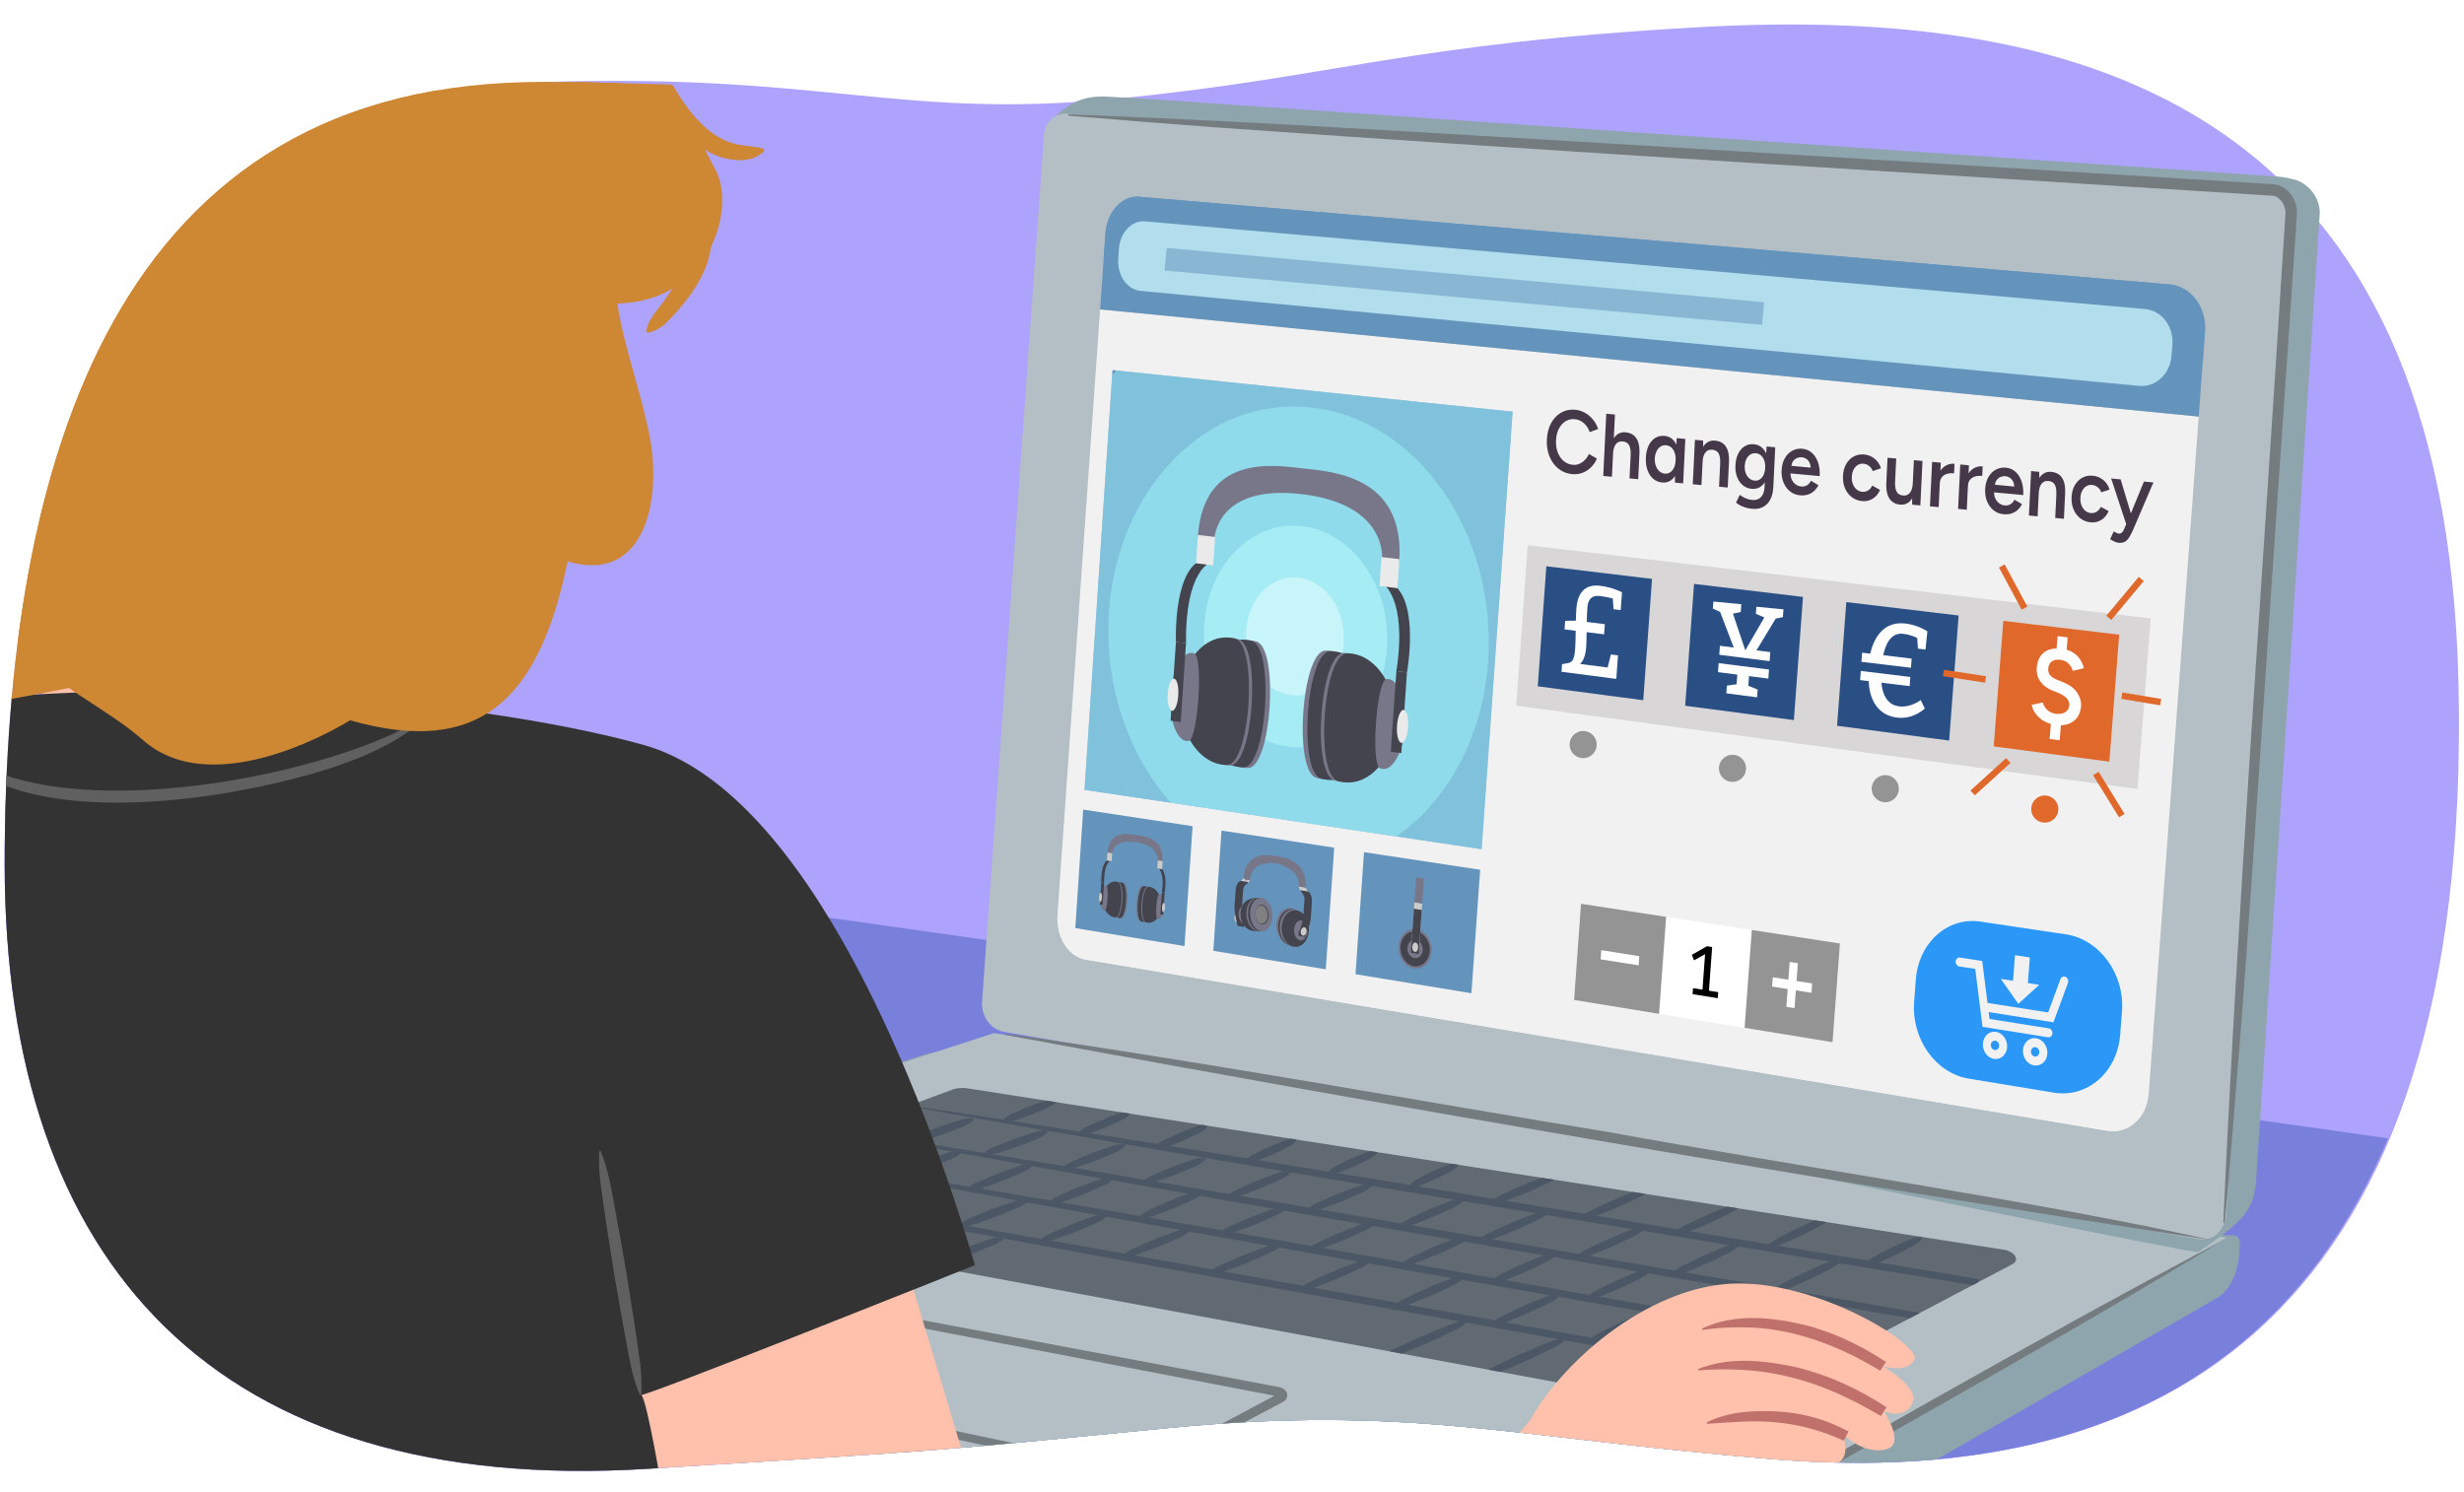 <?xml version="1.0" encoding="UTF-8"?><svg id="a" xmlns="http://www.w3.org/2000/svg" width="760" height="460.181" xmlns:xlink="http://www.w3.org/1999/xlink" viewBox="0 0 760 460.181"><defs><clipPath id="c"><path d="M199.703,453.108c94.955-5.891,90.322-5.677,160.007-12.518,75.007-7.364,106.126,2.945,187.517,9.573,119.842,9.758,214.22-43.561,211.072-239.32C754.633-17.128,644.979,1.73,524.884,8.341c-90.965,5.008-112.262,15.329-178.437,19.26-67.385,4.003-116-2-178.242-2.324C35.186,24.586,1.447,142.88,1.447,266.512s65.524,194.83,198.256,186.595Z" fill="none" stroke-width="0"/></clipPath><clipPath id="d"><path d="M685.166,380.843l-386.278-56.386c-4.927-.685-10.115-.293-14.371,1.09,0,0-209.976,67.96-214.689,69.834-2.857,1.136-.243,12.336.304,16.014s11.191,6.46,15.054,7.533c26.661,7.266,137.278,32.772,391.403,90.883,9.303,2.127,16.343.541,22.197-2.782l185.359-106.824c7.566-5.016,6.636-17.404,6.636-17.404-.701-2.324-1.705-1.414-5.616-1.958Z" fill="#8ea5ad" stroke-width="0"/></clipPath><clipPath id="e"><path d="M618.059,385.515l-319.701-49.78c-1.595-.248-3.286-.102-4.643.401l-94.364,35.028c-2.322.862-1.988,2.829.568,3.303l330.231,61.236c1.758.326,3.542.119,4.828-.558l85.787-45.2c2.314-1.219.665-3.905-2.706-4.43Z" fill="none" stroke-width="0"/></clipPath><clipPath id="f"><polygon points="456.994 261.963 334.51 243.661 343.142 114.165 466.554 126.995 456.994 261.963" fill="none" stroke-width="0"/></clipPath></defs><g id="b"><path d="M199.703,453.108c94.955-5.891,90.322-5.677,160.007-12.518,75.007-7.364,106.126,2.945,187.517,9.573,119.842,9.758,215.493-43.454,211.072-239.32-3.99-176.728-113.32-209.113-233.415-202.501-90.965,5.008-113.685,15.582-180.334,22.091-67.176,6.561-89.258-7.806-176.345-5.155C35.246,29.325,1.447,142.88,1.447,266.512s65.524,194.83,198.256,186.595Z" fill="#ada2fc" stroke-width="0"/><g clip-path="url(#c)"><polygon points="-44.553 240.601 824.447 363.601 827.397 715.29 -40.553 633.601 -44.553 240.601" fill="#7980db" stroke-width="0"/><path d="M685.166,380.843l-386.278-56.386c-4.927-.685-10.115-.293-14.371,1.09,0,0-209.976,67.96-214.689,69.834-2.857,1.136-.243,12.336.304,16.014s11.191,6.46,15.054,7.533c26.661,7.266,137.278,32.772,391.403,90.883,9.303,2.127,16.343.541,22.197-2.782l185.359-106.824c7.566-5.016,6.636-17.404,6.636-17.404-.701-2.324-1.705-1.414-5.616-1.958Z" fill="#8ea5ad"/><g clip-path="url(#d)"><path d="M678.249,364.697l-378.82-53.185c-4.859-.682-9.975-.318-14.17,1.015l-212.399,67.47c-5.741,1.824-9.594,5.011-10.141,8.419l5.959,5.086c-1.355,3.061-4.175,6.229.874,8.006l401.985,81.156c7.872,1.582,16.145.592,21.958-2.612l190.177-99.603c2.841-1.578,4.018-3.996,3.233-6.608l-.79-4.297c-.681-2.263-4-4.305-7.867-4.848Z" fill="#8ea5ad" stroke-width="0"/></g><path d="M67.812,396.144c5.846,1.76,417.47,98.278,417.47,98.278l201.453-112.597-380.127-63.134-238.795,77.453Z" fill="#b3bfc4" stroke-width="0"/><path d="M618.059,385.515l-319.701-49.78c-1.595-.248-3.286-.102-4.643.401l-94.364,35.028c-2.322.862-1.988,2.829.568,3.303l330.231,61.236c1.758.326,3.542.119,4.828-.558l85.787-45.2c2.314-1.219.665-3.905-2.706-4.43Z" fill="#616a73" stroke-width="0"/><path d="M69.556,396.526c91.861,20.302,226.038,53.174,318.967,75.124,5.012.962,87.228,21.468,89.497,20.941,5.684.376,11.536-.574,16.47-3.484,2.23-1.199,8.967-5.095,11.153-6.285,59.259-33.034,119.344-68.222,179.139-99.69-57.789,35.008-118.918,68.318-177.759,102.072-1.839,1.114-9.53,5.353-11.134,6.314-5.39,3.204-11.868,4.306-18.055,3.904-3.165.45-84.25-19.902-89.946-20.995-75.372-18.298-204.841-48.924-278.711-67.444-12.085-2.973-27.644-7.019-39.703-10.109-.095-.024-.153-.122-.128-.217.024-.093.118-.15.212-.13h0Z" fill="#757c80" stroke-width="0"/><path d="M229.868,427.352c16.102-6.116,31.851-13.161,47.915-19.385,1.803-.801,3.911-1.154,5.892-.889,18.066,3.327,53.843,10.12,72.256,13.557,6.937,1.309,25.334,4.758,32.077,6.029,0,0,5.346,1.005,5.346,1.005l.668.126.334.063c1.635.165,3.391,1.819,2.413,3.607-.523.928-1.505,1.225-2.3,1.681,0,0-38.477,20.328-38.477,20.328l-2.405,1.27c-.95.548-2.041,1.003-3.134,1.005-.948.089-2.112-.278-3.017-.448,0,0-2.659-.573-2.659-.573l-10.636-2.292c-19.759-4.335-44.181-9.356-63.784-13.886-9.952-2.413-27.216-6.595-37.066-8.764,0,0-2.658-.581-2.658-.581-.414-.116-.944-.107-1.349-.546-.199-.212-.232-.611-.05-.846.163-.242.4-.373.63-.461h0ZM229.995,427.685c-.394.135-.664.486-.423.736.225.268.7.304,1.144.406l2.663.554c18.574,3.806,40.239,7.385,58.736,11.477,16.477,3.469,39.481,8.337,55.887,11.794,1.103.24,2.667.695,3.706,0,.851-.422,2.229-1.213,3-1.601,0,0,38.394-20.493,38.394-20.493-19.908-3.823-88.456-16.971-107.13-20.572,0,0-1.335-.257-1.335-.257-2.058-.48-3.997-.384-5.997.479-16.126,6.065-32.563,11.307-48.644,17.477h0Z" fill="#757c80" stroke-width="0"/><g clip-path="url(#e)"><line x1="610.132" y1="395.651" x2="280.053" y2="341.075" fill="#fff" stroke-width="0"/><path d="M609.957,396.707c-106.151-17.594-224.091-36.483-329.929-55.481,0,0,.05-.301.05-.301,91.551,13.717,197.423,31.829,288.981,46.772,0,0,41.247,6.898,41.247,6.898l-.349,2.112h0Z" fill="#4b5765" stroke-width="0"/><line x1="597.057" y1="406.941" x2="254.237" y2="347.882" fill="#fff" stroke-width="0"/><path d="M596.875,407.996c-110.249-19.036-232.741-39.526-342.664-59.963,0,0,.052-.301.052-.301,95.086,14.958,205.045,34.509,300.136,50.696,0,0,42.839,7.459,42.839,7.459l-.363,2.11h0Z" fill="#4b5765" stroke-width="0"/><line x1="579.588" y1="416.331" x2="237.61" y2="356.076" fill="#fff" stroke-width="0"/><path d="M579.402,417.385c-109.978-19.42-232.172-40.337-341.819-61.158,0,0,.053-.301.053-.301,94.858,15.29,204.544,35.225,299.403,51.743,0,0,42.734,7.608,42.734,7.608l-.371,2.108h0Z" fill="#4b5765" stroke-width="0"/><line x1="558.047" y1="425.952" x2="214.915" y2="364.024" fill="#fff" stroke-width="0"/><path d="M557.857,427.005c-110.349-19.958-232.958-41.473-342.969-62.83,0,0,.054-.3.054-.3,95.183,15.754,205.238,36.225,300.418,53.207,0,0,42.878,7.817,42.878,7.817l-.38,2.107h0Z" fill="#4b5765" stroke-width="0"/><line x1="296.704" y1="355.16" x2="276.087" y2="362.873" fill="#fff" stroke-width="0"/><path d="M296.759,355.307c-1.348,1.633-3.124,2.12-4.803,2.866-1.688.724-3.39,1.41-5.108,2.053-1.718.642-3.458,1.228-5.205,1.794-1.748.562-3.44,1.275-5.501,1.001l-.11-.294c1.375-1.559,3.119-2.133,4.807-2.856,1.689-.719,3.386-1.42,5.104-2.063,1.718-.642,3.453-1.242,5.201-1.804,1.757-.54,3.417-1.338,5.505-.991l.11.294h0Z" fill="#4b5765" stroke-width="0"/><path d="M292.565,366.14c-1.336,1.665-3.122,2.192-4.806,2.976-1.693.762-3.4,1.486-5.125,2.168-1.725.681-3.472,1.305-5.227,1.911-1.756.602-3.454,1.352-5.538,1.124l-.116-.292c1.365-1.592,3.117-2.204,4.81-2.966,1.695-.758,3.397-1.496,5.121-2.178,1.725-.681,3.466-1.32,5.223-1.921,1.765-.579,3.429-1.415,5.542-1.114l.116.292h0Z" fill="#4b5765" stroke-width="0"/><path d="M326.32,339.388c-1.026,1.538-2.499,1.936-3.871,2.592-1.381.634-2.776,1.23-4.188,1.784-1.412.553-2.847,1.049-4.289,1.526-1.443.474-2.828,1.096-4.598.738l-.115-.293c1.055-1.465,2.494-1.949,3.875-2.582,1.382-.63,2.772-1.24,4.184-1.794,1.412-.553,2.841-1.063,4.285-1.536,1.452-.451,2.804-1.159,4.602-.728l.115.293h0Z" fill="#4b5765" stroke-width="0"/><path d="M348.692,343.344c-.949,1.544-2.372,1.96-3.687,2.63-1.325.648-2.665,1.26-4.022,1.829-1.358.568-2.74,1.081-4.129,1.574-1.391.49-2.72,1.127-4.456.793l-.121-.29c.98-1.472,2.366-1.972,3.691-2.62,1.326-.644,2.66-1.27,4.018-1.839,1.358-.569,2.734-1.095,4.125-1.584,1.401-.467,2.694-1.189,4.461-.783l.121.29h0Z" fill="#4b5765" stroke-width="0"/><path d="M372.336,347.424c-.917,1.543-2.317,1.962-3.607,2.636-1.3.651-2.615,1.265-3.949,1.838-1.334.571-2.692,1.087-4.058,1.583-1.368.493-2.672,1.133-4.392.805l-.124-.289c.948-1.471,2.311-1.975,3.611-2.626,1.302-.647,2.611-1.275,3.945-1.848,1.334-.571,2.686-1.101,4.054-1.593,1.377-.47,2.646-1.195,4.396-.795l.124.289h0Z" fill="#4b5765" stroke-width="0"/><path d="M399.821,351.677c-.879,1.542-2.252,1.964-3.513,2.639-1.271.653-2.557,1.27-3.862,1.845-1.305.574-2.635,1.092-3.974,1.591-1.34.496-2.615,1.138-4.315.817l-.127-.288c.911-1.47,2.246-1.977,3.517-2.63,1.272-.649,2.553-1.28,3.858-1.855,1.305-.574,2.629-1.106,3.969-1.601,1.35-.473,2.588-1.2,4.319-.807l.127.288h0Z" fill="#4b5765" stroke-width="0"/><path d="M424.937,355.299c-.845,1.54-2.192,1.965-3.425,2.642-1.243.655-2.503,1.274-3.782,1.85-1.279.576-2.583,1.096-3.896,1.598-1.314.498-2.563,1.142-4.244.826l-.129-.287c.877-1.469,2.186-1.977,3.43-2.632,1.245-.651,2.499-1.283,3.778-1.86,1.279-.576,2.577-1.11,3.891-1.608,1.324-.476,2.535-1.204,4.248-.816l.129.287h0Z" fill="#4b5765" stroke-width="0"/><path d="M449.856,359.221c-.81,1.538-2.133,1.966-3.34,2.645-1.217.657-2.451,1.278-3.704,1.857-1.254.578-2.533,1.101-3.82,1.605-1.289.501-2.511,1.147-4.175.837l-.132-.285c.843-1.467,2.127-1.979,3.345-2.635,1.219-.653,2.446-1.288,3.7-1.867,1.253-.578,2.526-1.115,3.816-1.615,1.299-.479,2.483-1.208,4.18-.827l.132.285h0Z" fill="#4b5765" stroke-width="0"/><path d="M567.875,388.847c-1.264,1.756-3.045,2.402-4.709,3.299-1.674.876-3.365,1.715-5.076,2.513-1.711.797-3.448,1.539-5.193,2.262-1.747.72-3.426,1.584-5.55,1.494l-.133-.285c1.297-1.684,3.039-2.415,4.714-3.29,1.676-.872,3.361-1.725,5.071-2.522,1.711-.797,3.441-1.552,5.188-2.271,1.757-.697,3.398-1.645,5.555-1.485l.133.285h0Z" fill="#4b5765" stroke-width="0"/><path d="M536.925,383.77c-1.318,1.756-3.141,2.398-4.849,3.291-1.718.871-3.453,1.707-5.207,2.5-1.754.792-3.533,1.529-5.321,2.247-1.789.715-3.513,1.575-5.67,1.476l-.129-.286c1.351-1.685,3.135-2.41,4.854-3.281,1.72-.867,3.449-1.716,5.203-2.51,1.754-.792,3.527-1.543,5.317-2.257,1.799-.692,3.485-1.637,5.674-1.466l.13.286h0Z" fill="#4b5765" stroke-width="0"/><path d="M507.322,378.877c-1.37,1.756-3.233,2.393-4.984,3.282-1.761.867-3.537,1.698-5.333,2.487-1.796.788-3.616,1.52-5.444,2.234-1.83.71-3.595,1.566-5.784,1.459l-.126-.288c1.402-1.685,3.227-2.405,4.988-3.272,1.762-.863,3.533-1.708,5.328-2.497,1.796-.788,3.61-1.534,5.44-2.243,1.84-.688,3.568-1.628,5.789-1.449l.126.288h0Z" fill="#4b5765" stroke-width="0"/><path d="M477.856,373.791c-1.422,1.756-3.323,2.387-5.116,3.271-1.803.863-3.621,1.689-5.457,2.473-1.837.783-3.697,1.51-5.566,2.218-1.87.705-3.677,1.556-5.898,1.44l-.123-.289c1.452-1.684,3.318-2.399,5.12-3.262,1.804-.859,3.617-1.699,5.453-2.483,1.837-.783,3.691-1.524,5.561-2.228,1.88-.682,3.651-1.619,5.902-1.43l.123.289h0Z" fill="#4b5765" stroke-width="0"/><path d="M480.977,362.448c-1.4,1.734-3.273,2.34-5.039,3.201-1.776.839-3.567,1.641-5.375,2.401-1.809.759-3.642,1.461-5.483,2.145-1.842.68-3.622,1.508-5.81,1.365l-.122-.29c1.43-1.662,3.268-2.353,5.044-3.191,1.777-.835,3.562-1.651,5.371-2.411,1.809-.759,3.636-1.475,5.478-2.155,1.852-.658,3.596-1.57,5.814-1.355l.122.29h0Z" fill="#4b5765" stroke-width="0"/><path d="M536.962,371.748c-1.303,1.734-3.102,2.35-4.789,3.218-1.696.847-3.409,1.657-5.14,2.425-1.732.767-3.488,1.479-5.253,2.172-1.766.689-3.468,1.525-5.596,1.398l-.127-.287c1.335-1.662,3.096-2.362,4.793-3.208,1.698-.843,3.405-1.666,5.136-2.435,1.732-.767,3.482-1.493,5.248-2.181,1.776-.667,3.44-1.587,5.6-1.388l.127.287h0Z" fill="#4b5765" stroke-width="0"/><path d="M508.835,366.943c-1.352,1.734-3.187,2.345-4.914,3.209-1.736.842-3.488,1.648-5.258,2.412-1.77.763-3.565,1.47-5.367,2.158-1.804.685-3.545,1.516-5.702,1.38l-.124-.289c1.383-1.662,3.182-2.357,4.918-3.199,1.738-.838,3.483-1.658,5.253-2.422,1.77-.763,3.559-1.483,5.363-2.167,1.814-.662,3.518-1.578,5.707-1.37l.124.289h0Z" fill="#4b5765" stroke-width="0"/><path d="M451.688,370.006c-1.264,1.688-3.007,2.25-4.642,3.067-1.644.795-3.304,1.553-4.982,2.269-1.678.715-3.38,1.374-5.091,2.014-1.712.637-3.361,1.42-5.423,1.235l-.123-.289c1.294-1.616,3.001-2.263,4.646-3.057,1.646-.791,3.3-1.563,4.978-2.279,1.678-.715,3.375-1.388,5.086-2.024,1.721-.614,3.334-1.482,5.427-1.225l.123.289h0Z" fill="#4b5765" stroke-width="0"/><path d="M564.583,375.572c-1.162,1.732-2.853,2.361-4.426,3.24-1.582.857-3.182,1.678-4.802,2.457-1.62.779-3.266,1.502-4.922,2.208-1.657.702-3.245,1.548-5.289,1.445l-.136-.283c1.196-1.661,2.848-2.373,4.43-3.23,1.584-.853,3.178-1.687,4.797-2.467,1.62-.779,3.26-1.516,4.917-2.217,1.668-.68,3.215-1.609,5.293-1.435l.136.283h0Z" fill="#4b5765" stroke-width="0"/><path d="M592.911,381.908c-1.022,1.665-2.574,2.228-4.007,3.04-1.443.79-2.903,1.545-4.383,2.258-1.481.712-2.988,1.369-4.503,2.008-1.518.635-2.966,1.415-4.871,1.246l-.136-.283c1.056-1.594,2.568-2.24,4.011-3.03,1.445-.786,2.898-1.554,4.379-2.267,1.481-.712,2.981-1.383,4.499-2.018,1.528-.613,2.936-1.476,4.875-1.236l.136.283h0Z" fill="#4b5765" stroke-width="0"/><path d="M423.239,365.621c-1.293,1.654-3.04,2.172-4.684,2.947-1.653.752-3.321,1.468-5.005,2.14-1.685.672-3.393,1.287-5.108,1.883-1.717.593-3.374,1.334-5.422,1.097l-.117-.292c1.322-1.581,3.034-2.185,4.688-2.937,1.654-.748,3.317-1.478,5.001-2.15,1.685-.672,3.387-1.301,5.104-1.893,1.726-.57,3.349-1.396,5.426-1.087l.117.292h0Z" fill="#4b5765" stroke-width="0"/><path d="M398.293,361.477c-1.239,1.644-2.938,2.155-4.533,2.922-1.604.745-3.223,1.453-4.859,2.118-1.637.664-3.296,1.272-4.964,1.861-1.669.585-3.277,1.319-5.282,1.077l-.118-.291c1.268-1.572,2.932-2.168,4.537-2.912,1.606-.741,3.219-1.462,4.855-2.128,1.637-.664,3.291-1.286,4.959-1.871,1.678-.563,3.252-1.382,5.286-1.067l.118.291h0Z" fill="#4b5765" stroke-width="0"/><path d="M371.742,357.636c-1.236,1.605-2.909,2.068-4.484,2.788-1.583.698-3.18,1.359-4.794,1.977-1.614.617-3.25,1.178-4.893,1.719-1.644.538-3.232,1.225-5.196.928l-.112-.294c1.264-1.532,2.904-2.08,4.487-2.778,1.585-.694,3.176-1.369,4.79-1.988,1.614-.617,3.244-1.192,4.889-1.729,1.653-.515,3.208-1.288,5.199-.918l.112.294h0Z" fill="#4b5765" stroke-width="0"/><path d="M347.205,353.298c-1.252,1.611-2.942,2.08-4.533,2.806-1.599.704-3.213,1.371-4.843,1.996-1.63.623-3.283,1.19-4.942,1.737-1.661.544-3.265,1.237-5.245.946l-.112-.294c1.28-1.538,2.937-2.092,4.537-2.796,1.601-.7,3.209-1.381,4.839-2.006,1.63-.623,3.277-1.204,4.938-1.747,1.67-.521,3.24-1.3,5.248-.936l.112.294h0Z" fill="#4b5765" stroke-width="0"/><path d="M323.204,349.141c-1.286,1.589-2.989,2.028-4.597,2.727-1.617.676-3.247,1.315-4.893,1.911-1.646.595-3.313,1.132-4.987,1.65-1.675.515-3.296,1.179-5.275.854l-.107-.296c1.313-1.516,2.984-2.041,4.601-2.717,1.618-.672,3.243-1.325,4.889-1.921,1.646-.595,3.308-1.146,4.983-1.661,1.683-.492,3.273-1.243,5.278-.844l.107.296h0Z" fill="#4b5765" stroke-width="0"/><path d="M300.36,345.356c-1.319,1.589-3.046,2.025-4.681,2.721-1.643.674-3.3,1.31-4.971,1.903-1.672.592-3.365,1.126-5.064,1.642-1.701.512-3.348,1.174-5.347.844l-.105-.296c1.345-1.515,3.042-2.037,4.685-2.711,1.645-.67,3.296-1.32,4.968-1.913,1.672-.592,3.359-1.141,5.06-1.652,1.709-.488,3.325-1.238,5.35-.833l.105.296h0Z" fill="#4b5765" stroke-width="0"/><path d="M539.435,396.974c-1.165,1.707-2.845,2.304-4.408,3.152-1.574.826-3.164,1.617-4.774,2.365-1.61.748-3.246,1.44-4.891,2.114-1.646.67-3.225,1.486-5.247,1.346l-.132-.285c1.198-1.636,2.839-2.317,4.413-3.143,1.576-.822,3.16-1.626,4.77-2.375,1.61-.748,3.24-1.454,4.886-2.124,1.656-.648,3.197-1.547,5.252-1.337l.132.285h0Z" fill="#4b5765" stroke-width="0"/><path d="M509.295,391.797c-1.214,1.707-2.931,2.299-4.534,3.144-1.613.822-3.243,1.608-4.891,2.352-1.649.743-3.323,1.431-5.005,2.1-1.684.666-3.302,1.477-5.353,1.328l-.129-.286c1.246-1.636,2.925-2.312,4.539-3.134,1.615-.818,3.238-1.618,4.887-2.362,1.649-.743,3.316-1.445,5-2.11,1.694-.643,3.274-1.538,5.357-1.318l.129.286h0Z" fill="#4b5765" stroke-width="0"/><path d="M480.269,386.807c-1.261,1.707-3.014,2.294-4.655,3.135-1.651.818-3.318,1.6-5.004,2.34-1.686.739-3.397,1.422-5.115,2.086-1.72.661-3.376,1.468-5.455,1.311l-.126-.288c1.293-1.636,3.008-2.307,4.66-3.125,1.653-.814,3.314-1.61,5-2.35,1.686-.739,3.391-1.436,5.111-2.096,1.73-.638,3.349-1.53,5.46-1.301l.126.288h0Z" fill="#4b5765" stroke-width="0"/><path d="M452.94,381.648c-1.305,1.707-3.091,2.288-4.768,3.123-1.686.814-3.388,1.59-5.108,2.325-1.72.734-3.465,1.411-5.217,2.07-1.754.655-3.445,1.458-5.549,1.292l-.123-.289c1.336-1.634,3.085-2.3,4.772-3.113,1.688-.81,3.384-1.6,5.104-2.335,1.72-.734,3.459-1.425,5.213-2.08,1.763-.633,3.418-1.52,5.554-1.282l.123.289h0Z" fill="#4b5765" stroke-width="0"/><path d="M424.372,377.189c-1.352,1.707-3.174,2.284-4.889,3.117-1.725.81-3.465,1.584-5.223,2.315-1.758.73-3.54,1.404-5.329,2.059-1.791.652-3.52,1.451-5.654,1.278l-.121-.29c1.382-1.634,3.169-2.297,4.894-3.107,1.727-.806,3.461-1.594,5.219-2.325,1.758-.73,3.534-1.418,5.325-2.069,1.8-.629,3.494-1.513,5.658-1.268l.121.29h0Z" fill="#4b5765" stroke-width="0"/><path d="M396.898,372.551c-1.397,1.706-3.253,2.279-5.005,3.108-1.761.807-3.538,1.576-5.331,2.303-1.794.726-3.611,1.396-5.435,2.047-1.826.647-3.592,1.443-5.753,1.262l-.118-.291c1.426-1.634,3.248-2.292,5.009-3.098,1.763-.803,3.534-1.586,5.327-2.313,1.794-.726,3.605-1.41,5.431-2.057,1.835-.625,3.566-1.505,5.757-1.252l.118.291h0Z" fill="#4b5765" stroke-width="0"/><path d="M371.189,367.753c-1.251,1.653-2.965,2.173-4.575,2.95-1.618.754-3.252,1.471-4.903,2.146-1.651.674-3.326,1.291-5.008,1.89-1.684.595-3.307,1.338-5.328,1.106l-.119-.291c1.281-1.58,2.96-2.186,4.579-2.94,1.62-.75,3.248-1.481,4.899-2.156,1.651-.674,3.32-1.305,5.004-1.9,1.693-.572,3.281-1.4,5.332-1.096l.119.291h0Z" fill="#4b5765" stroke-width="0"/><path d="M343.526,363.449c-1.294,1.653-3.041,2.17-4.685,2.944-1.653.751-3.321,1.466-5.006,2.137-1.685.671-3.393,1.285-5.109,1.88-1.717.592-3.375,1.332-5.422,1.094l-.116-.292c1.323-1.58,3.036-2.183,4.689-2.934,1.655-.747,3.317-1.476,5.002-2.147,1.685-.671,3.388-1.299,5.105-1.89,1.726-.569,3.35-1.394,5.426-1.083l.116.292h0Z" fill="#4b5765" stroke-width="0"/><path d="M318.588,359.377c-1.332,1.653-3.108,2.166-4.784,2.937-1.684.748-3.383,1.46-5.099,2.128-1.716.667-3.454,1.278-5.199,1.87-1.747.588-3.435,1.325-5.506,1.081l-.114-.293c1.361-1.58,3.103-2.179,4.787-2.927,1.686-.744,3.379-1.47,5.095-2.138,1.716-.668,3.448-1.292,5.195-1.88,1.756-.565,3.411-1.388,5.51-1.071l.114.293h0Z" fill="#4b5765" stroke-width="0"/><path d="M511.01,404.478c-1.287,1.748-3.081,2.384-4.76,3.271-1.689.865-3.396,1.694-5.121,2.481-1.725.786-3.476,1.517-5.235,2.229-1.761.709-3.455,1.562-5.587,1.459l-.13-.286c1.319-1.677,3.075-2.396,4.765-3.261,1.691-.861,3.391-1.704,5.116-2.491,1.725-.786,3.47-1.531,5.231-2.239,1.771-.686,3.427-1.624,5.591-1.449l.13.286h0Z" fill="#4b5765" stroke-width="0"/><path d="M516.153,419.034c-1.778,1.987-4.07,2.864-6.246,3.991-2.182,1.114-4.399,2.153-6.61,3.203-2.234,1.003-4.464,2.011-6.726,2.953-2.258.949-4.449,2.044-7.082,2.184l-.132-.285c1.811-1.915,4.064-2.876,6.25-3.982,2.182-1.113,4.396-2.16,6.606-3.212,2.232-1.005,4.46-2.021,6.721-2.963,2.268-.928,4.42-2.106,7.086-2.174l.132.285h0Z" fill="#4b5765" stroke-width="0"/><path d="M482.948,413.077c-1.846,1.985-4.192,2.854-6.425,3.975-2.24,1.107-4.512,2.139-6.781,3.181-2.289.995-4.576,1.996-6.893,2.93-2.313.942-4.561,2.029-7.239,2.157l-.128-.287c1.878-1.913,4.187-2.866,6.43-3.965,2.24-1.106,4.509-2.146,6.776-3.191,2.288-.998,4.572-2.006,6.889-2.94,2.323-.92,4.534-2.092,7.244-2.147l.128.287h0Z" fill="#4b5765" stroke-width="0"/><path d="M452.754,407.622c-1.908,1.983-4.303,2.844-6.589,3.959-2.292,1.1-4.616,2.126-6.936,3.162-2.34.988-4.678,1.982-7.045,2.909-2.364.934-4.664,2.016-7.383,2.132l-.125-.288c1.939-1.91,4.298-2.856,6.593-3.949,2.292-1.1,4.613-2.133,6.931-3.172,2.339-.991,4.674-1.993,7.041-2.919,2.373-.912,4.637-2.078,7.388-2.122l.125.288h0Z" fill="#4b5765" stroke-width="0"/><path d="M253.326,371.3c-2.311,1.961-5.039,2.772-7.673,3.843-2.639,1.056-5.306,2.035-7.968,3.026-2.681.941-5.359,1.889-8.062,2.767-2.701.886-5.346,1.923-8.351,1.97l-.107-.296c2.338-1.887,5.034-2.784,7.676-3.833,2.639-1.056,5.303-2.043,7.965-3.036,2.68-.944,5.355-1.899,8.058-2.777,2.709-.864,5.323-1.987,8.354-1.96l.107.296h0Z" fill="#4b5765" stroke-width="0"/><path d="M280.299,376.158c-2.257,1.965-4.939,2.782-7.525,3.859-2.591,1.062-5.211,2.048-7.827,3.044-2.634.948-5.266,1.901-7.923,2.786-2.654.893-5.253,1.935-8.217,1.992l-.109-.295c2.284-1.891,4.934-2.794,7.529-3.849,2.592-1.062,5.209-2.055,7.823-3.054,2.633-.95,5.262-1.912,7.919-2.796,2.663-.87,5.229-1.999,8.221-1.982l.109.295h0Z" fill="#4b5765" stroke-width="0"/><path d="M310.224,381.675c-2.196,1.968-4.829,2.794-7.362,3.877-2.539,1.069-5.108,2.062-7.672,3.065-2.583.955-5.163,1.916-7.77,2.808-2.604.9-5.15,1.95-8.072,2.016l-.112-.294c2.225-1.895,4.824-2.806,7.366-3.867,2.539-1.069,5.105-2.069,7.668-3.075,2.582-.958,5.159-1.926,7.766-2.818,2.612-.878,5.126-2.013,8.075-2.006l.112.294h0Z" fill="#4b5765" stroke-width="0"/><path d="M481.41,399.352c-1.336,1.748-3.168,2.378-4.889,3.261-1.73.861-3.476,1.685-5.24,2.467-1.765.781-3.555,1.507-5.352,2.214-1.799.703-3.534,1.553-5.695,1.44l-.127-.287c1.368-1.677,3.163-2.391,4.893-3.251,1.732-.857,3.471-1.695,5.236-2.477,1.765-.781,3.548-1.521,5.348-2.224,1.809-.681,3.507-1.615,5.7-1.43l.127.287h0Z" fill="#4b5765" stroke-width="0"/><path d="M451.672,393.995c-1.386,1.748-3.256,2.372-5.016,3.249-1.77.856-3.556,1.675-5.36,2.452-1.804.776-3.633,1.496-5.469,2.198-1.838.698-3.613,1.543-5.804,1.42l-.124-.289c1.417-1.676,3.25-2.384,5.021-3.24,1.772-.852,3.551-1.685,5.355-2.462,1.804-.776,3.627-1.51,5.465-2.208,1.848-.675,3.586-1.605,5.808-1.41l.124.289h0Z" fill="#4b5765" stroke-width="0"/><path d="M422.891,388.848c-1.434,1.747-3.341,2.365-5.14,3.238-1.809.851-3.634,1.666-5.476,2.438-1.843.771-3.709,1.486-5.583,2.182-1.875.693-3.689,1.533-5.91,1.402l-.121-.29c1.464-1.674,3.335-2.378,5.145-3.228,1.811-.847,3.629-1.676,5.472-2.448,1.843-.771,3.703-1.5,5.578-2.192,1.885-.67,3.663-1.595,5.914-1.392l.121.29h0Z" fill="#4b5765" stroke-width="0"/><path d="M395.423,383.922c-1.48,1.746-3.421,2.359-5.259,3.228-1.846.847-3.708,1.657-5.587,2.424-1.879.766-3.781,1.476-5.691,2.167-1.911.688-3.762,1.523-6.011,1.384l-.119-.291c1.509-1.673,3.416-2.371,5.263-3.218,1.848-.843,3.704-1.666,5.583-2.434,1.879-.767,3.776-1.49,5.687-2.177,1.921-.665,3.737-1.586,6.015-1.374l.119.291h0Z" fill="#4b5765" stroke-width="0"/><path d="M367.093,379.497c-1.31,1.659-3.073,2.181-4.733,2.96-1.669.757-3.353,1.476-5.054,2.153-1.701.676-3.425,1.295-5.157,1.896-1.733.597-3.407,1.342-5.469,1.109l-.116-.292c1.34-1.586,3.068-2.194,4.738-2.95,1.671-.753,3.349-1.486,5.05-2.163,1.701-.676,3.42-1.31,5.153-1.906,1.742-.574,3.382-1.405,5.473-1.099l.116.292h0Z" fill="#4b5765" stroke-width="0"/><path d="M341.645,374.886c-1.341,1.665-3.131,2.191-4.819,2.974-1.697.761-3.409,1.485-5.137,2.167-1.729.68-3.48,1.304-5.239,1.909-1.76.601-3.462,1.351-5.549,1.121l-.115-.292c1.37-1.592,3.126-2.204,4.823-2.964,1.699-.757,3.405-1.495,5.133-2.177,1.729-.681,3.474-1.318,5.235-1.919,1.769-.578,3.437-1.414,5.553-1.111l.115.292h0Z" fill="#4b5765" stroke-width="0"/><path d="M317.325,370.277c-1.463,1.685-3.359,2.226-5.158,3.025-1.807.777-3.628,1.517-5.465,2.213-1.838.696-3.697,1.335-5.563,1.954-1.868.616-3.679,1.382-5.863,1.163l-.111-.294c1.491-1.611,3.354-2.239,5.161-3.015,1.808-.773,3.624-1.527,5.461-2.223,1.838-.696,3.691-1.349,5.56-1.965,1.876-.593,3.655-1.445,5.867-1.153l.111.294h0Z" fill="#4b5765" stroke-width="0"/></g><path d="M695.927,363.291l19.554-297.041c.309-3.848-2.034-8.65-7.034-10.65l-2.231-.558c-1.177-.294-2.378-.484-3.588-.567l-354.851-24.383c-6.916.119-14.66-2.752-23.374,7.06-6.41,7.217-14.442,265.92-14.442,265.92-.704,5.229,2.369,9.774,7.089,10.487,0,0,352.013,71.995,360.875,72.705,15.431-10.384,17.343-13.658,18.003-22.973Z" fill="#8ea5ad" stroke-width="0"/><path d="M686.649,374.828l20.036-309.068c.311-3.802-2.031-7.135-5.34-7.596l-372.134-23.035c-3.407-.457-6.655,2.187-7.158,5.835l-19.076,267.036c-.704,5.165,2.324,9.65,6.984,10.348l368.806,63.973c3.831.568,7.511-2.934,7.882-7.493Z" fill="#b3bfc4" stroke-width="0"/><path d="M685.768,377.006c4.406-98.126,12.396-202.935,18.517-301.154,0,0,.641-9.965.641-9.965.229-2.554-1.819-5.336-3.85-5.5-105.304-6.732-219.807-13.526-325.017-21.019-15.469-1.128-30.932-2.349-46.389-3.678-.121-.01-.211-.117-.201-.238.01-.118.111-.206.228-.201,23.252.9,46.487,2.063,69.721,3.303,97.09,5.565,204.816,12.3,301.879,18.273,4.457.478,7.43,4.968,7.166,9.178,0,0-.675,10.105-.675,10.105-.86,12.652-3.198,47.089-4.089,60.199-3.959,55.282-8.296,125.891-12.475,180.585-1.614,19.285-3.159,40.941-5.018,60.139-.011.122-.118.211-.239.2-.117-.011-.205-.112-.2-.229h0Z" fill="#757c80" stroke-width="0"/><path d="M682.205,382.553c-120.291-18.433-252.266-40.975-371.903-63.275-.096-.022-.159-.116-.139-.212.019-.092.107-.153.199-.141,53.905,7.441,131.652,21.44,186.167,30.372,54.217,9.96,133.6,21.541,185.676,33.257h0Z" fill="#757c80" stroke-width="0"/><path d="M339.318,95.436l-13.162,186.901c-.469,6.665,3.42,12.8,8.689,13.682l315.104,52.794c6.513,1.091,12.275-4.068,12.824-11.511l15.404-208.8-338.858-33.066Z" fill="#f1f1f1" stroke-width="0"/><path d="M680.106,102.342c.554-7.511-4.323-14.038-10.888-14.597l-317.819-27.055c-5.305-.452-9.959,4.617-10.433,11.336l-1.649,23.41,338.858,33.066,1.93-26.16Z" fill="#6494bc" stroke-width="0"/><path d="M662.361,332.206l-335.121-54.226-.621,9.34c1.175,4.501,4.318,8.045,8.225,8.699l315.104,52.794c5.001.838,9.549-2.017,11.645-6.757l.768-9.85Z" fill="#f1f1f1" stroke-width="0"/><path d="M351.399,60.69c-5.305-.452-9.959,4.617-10.433,11.336l-.572,8.117,339.042,31.267.669-9.069c.554-7.512-4.323-14.038-10.888-14.597l-317.819-27.055Z" fill="#6494bc" stroke-width="0"/><path d="M344.912,79.867l.206-3.085c.337-5.056,3.938-8.864,8.053-8.503l308.509,27.057c5.057.444,8.815,5.363,8.378,10.984l-.266,3.43c-.436,5.618-4.895,9.78-9.945,9.299l-308.11-29.326c-4.11-.391-7.161-4.803-6.824-9.856Z" fill="#b1dded" stroke-width="0"/><g clip-path="url(#f)"><polygon points="456.994 261.963 334.51 243.661 343.142 114.165 466.554 126.995 456.994 261.963" fill="#6494bc" stroke-width="0"/><path d="M489.716,208.08c4.329-60.289-33.544-113.216-83.077-117.851-47.918-4.484-88.675,38.213-92.417,95.039-3.727,56.609,30.534,108.541,77.882,116.416,48.932,8.139,93.3-33.559,97.611-93.604Z" fill="#a1f8ff" opacity=".46" stroke-width="0"/><path d="M458.98,204.084c2.814-39.762-22.007-74.939-54.778-78.404-32.055-3.389-59.607,24.978-62.16,63.203-2.546,38.127,20.67,72.862,52.47,77.766,32.506,5.013,61.661-22.91,64.467-62.565Z" fill="#a1f8ff" opacity=".46" stroke-width="0"/><path d="M427.778,200.029c1.32-18.951-10.431-35.851-26.1-37.708-15.507-1.838-28.985,11.782-30.246,30.384-1.26,18.579,10.127,35.379,25.576,37.563,15.61,2.207,29.452-11.312,30.771-30.239Z" fill="#c2feff" opacity=".46" stroke-width="0"/><path d="M414.452,198.296c.697-10.064-5.527-19.068-13.86-20.099-8.285-1.025-15.519,6.229-16.199,16.192-.679,9.956,5.439,18.931,13.707,20.057,8.315,1.133,15.655-6.092,16.351-16.15Z" fill="#eff" opacity=".46" stroke-width="0"/></g><path d="M405.986,239.941c.536.163,1.085.285,1.644.366,8.012,1.158,15.157-6.78,15.92-17.744.764-10.972-5.158-20.73-13.189-21.782-.5-.066-.997-.096-1.489-.092-7.356.056-9.996,37.098-2.887,39.252Z" fill="#777789" stroke-width="0"/><path d="M407.42,240.148c.537.163,1.086.286,1.645.367,8.02,1.159,15.172-6.783,15.936-17.752.765-10.978-5.163-20.741-13.201-21.794-.501-.066-.998-.096-1.49-.092-7.363.055-10.006,37.115-2.89,39.271Z" fill="#44444e" stroke-width="0"/><path d="M411.6,240.752c.538.163,1.089.286,1.65.367,8.043,1.163,15.216-6.789,15.983-17.774.767-10.993-5.177-20.771-13.238-21.827-.502-.066-1.001-.096-1.495-.093-7.384.054-10.036,37.166-2.9,39.326Z" fill="#777789" stroke-width="0"/><path d="M412.606,240.897c.539.163,1.09.286,1.651.368,8.048,1.164,15.226-6.791,15.994-17.779.768-10.997-5.18-20.778-13.247-21.835-.503-.066-1.002-.096-1.496-.093-7.389.053-10.043,37.178-2.902,39.34Z" fill="#44444e" stroke-width="0"/><path d="M425.682,237.02c.221.091.449.154.681.187,3.326.474,6.463-5.356,6.999-13.027.537-7.675-1.734-14.26-5.066-14.704-.208-.028-.415-.031-.621-.01-3.083.306-4.934,26.342-1.994,27.554Z" fill="#777789" stroke-width="0"/><polygon points="428.971 231.873 432.225 232.331 433.966 207.433 430.707 207.002 428.971 231.873" fill="#44444e" stroke-width="0"/><path d="M430.896,223.84c-.196,2.808.409,5.191,1.352,5.322s1.868-2.04,2.065-4.851c.197-2.812-.409-5.196-1.353-5.324-.943-.128-1.867,2.045-2.063,4.853Z" fill="#eaeaea" stroke-width="0"/><path d="M430.707,207.002l3.259.431s3.853-20.876-4.074-27.082l-3.539-.436s7.828,4.288,4.353,27.088Z" fill="#44444e" stroke-width="0"/><path d="M431.582,173.205c1.84-26.371-20.551-27.686-29.683-28.711-9.076-1.018-30.702-4.617-32.449,21.207l5.109.617s.389-16.943,26.796-13.908c26.891,3.091,24.915,20.153,24.915,20.153l5.311.641Z" fill="#777789" stroke-width="0"/><polygon points="425.503 180.756 431.008 181.437 431.632 172.499 426.124 171.836 425.503 180.756" fill="#eaeaea" stroke-width="0"/><path d="M384.983,236.905c-.54.006-1.086-.029-1.636-.109-7.838-1.133-13.569-10.772-12.838-21.543.731-10.778,7.661-18.691,15.516-17.662.492.065.977.163,1.452.293,7.147,1.954,4.701,38.936-2.493,39.021Z" fill="#777789" stroke-width="0"/><path d="M383.572,236.701c-.539.006-1.085-.029-1.634-.109-7.83-1.132-13.556-10.766-12.826-21.531s7.653-18.682,15.5-17.654c.492.064.976.162,1.451.292,7.14,1.952,4.697,38.917-2.49,39.002Z" fill="#44444e" stroke-width="0"/><path d="M379.471,236.108c-.538.006-1.082-.029-1.63-.108-7.808-1.129-13.518-10.749-12.791-21.499.727-10.758,7.631-18.658,15.456-17.633.49.064.973.162,1.446.292,7.12,1.948,4.686,38.861-2.482,38.948Z" fill="#777789" stroke-width="0"/><path d="M378.487,235.966c-.537.007-1.081-.029-1.628-.108-7.803-1.128-13.509-10.744-12.783-21.491.727-10.754,7.625-18.652,15.445-17.627.49.064.972.162,1.445.291,7.115,1.947,4.683,38.848-2.48,38.935Z" fill="#44444e" stroke-width="0"/><path d="M366.585,228.594c-.221.027-.443.025-.666-.006-3.185-.454-5.352-6.888-4.847-14.375.505-7.49,3.496-13.222,6.686-12.797.2.027.395.077.587.149,2.872,1.086,1.174,26.669-1.76,27.029Z" fill="#777789" stroke-width="0"/><polygon points="364.173 222.757 361.066 222.32 362.707 198.011 365.818 198.423 364.173 222.757" fill="#44444e" stroke-width="0"/><path d="M363.425,214.537c-.185,2.745-1.065,4.868-1.964,4.743s-1.476-2.45-1.291-5.191,1.063-4.867,1.962-4.745,1.479,2.448,1.293,5.193Z" fill="#eaeaea" stroke-width="0"/><path d="M365.818,198.423l-3.111-.411s-.861-20.953,7.394-25.03l3.405.42s-7.949,2.267-7.689,25.022Z" fill="#44444e" stroke-width="0"/><polygon points="374.202 174.417 368.906 173.762 369.498 165.01 374.796 165.649 374.202 174.417" fill="#eaeaea" stroke-width="0"/><polygon points="365.34 291.846 331.667 286.308 334.104 249.749 367.848 254.864 365.34 291.846" fill="#6494bc" stroke-width="0"/><path d="M351.653,284.203c.147.048.297.084.449.109,2.185.355,4.125-1.817,4.33-4.853.205-3.037-1.404-5.781-3.59-6.128-.137-.022-.272-.033-.406-.036-2.012-.035-2.73,10.277-.783,10.908Z" fill="#777789" stroke-width="0"/><path d="M352.045,284.267c.147.048.297.084.449.109,2.186.355,4.126-1.817,4.331-4.854.205-3.037-1.404-5.782-3.591-6.129-.137-.022-.272-.033-.406-.036-2.012-.035-2.731,10.279-.783,10.91Z" fill="#44444e" stroke-width="0"/><path d="M353.186,284.453c.147.048.297.084.45.109,2.187.356,4.129-1.818,4.334-4.856s-1.405-5.784-3.594-6.132c-.137-.022-.272-.034-.407-.036-2.014-.036-2.733,10.283-.784,10.914Z" fill="#777789" stroke-width="0"/><path d="M353.46,284.497c.147.048.297.084.45.109,2.188.356,4.13-1.818,4.335-4.856s-1.405-5.785-3.594-6.132c-.137-.022-.272-.034-.407-.036-2.014-.036-2.734,10.283-.784,10.915Z" fill="#44444e" stroke-width="0"/><path d="M357.012,283.476c.06.026.122.045.184.055.9.146,1.746-1.454,1.889-3.573.143-2.119-.471-3.954-1.371-4.098-.056-.009-.112-.011-.168-.007-.835.065-1.331,7.273-.534,7.622Z" fill="#777789" stroke-width="0"/><polygon points="357.901 282.066 358.78 282.208 359.245 275.331 358.365 275.191 357.901 282.066" fill="#44444e" stroke-width="0"/><path d="M358.42,279.852c-.052.776.111,1.438.366,1.48s.504-.555.556-1.331-.111-1.439-.366-1.48-.504.555-.556,1.331Z" fill="#cbcbca" stroke-width="0"/><path d="M358.365,275.191l.88.14s1.033-5.741-1.105-7.519l-.957-.15s2.115,1.249,1.182,7.529Z" fill="#44444e" stroke-width="0"/><path d="M358.595,265.851c.491-7.27-5.579-7.871-8.074-8.254s-8.471-1.629-8.955,5.6l1.42.221s.106-4.745,7.387-3.623c7.318,1.128,6.786,5.832,6.786,5.832l1.435.224Z" fill="#777789" stroke-width="0"/><polygon points="356.953 267.889 358.441 268.122 358.608 265.656 357.119 265.424 356.953 267.889" fill="#cbcbca" stroke-width="0"/><path d="M345.88,283.265c-.149,0-.3-.013-.452-.038-2.172-.353-3.765-3.088-3.563-6.109s2.126-5.193,4.298-4.848c.136.022.27.052.401.092,1.968.596,1.3,10.91-.684,10.902Z" fill="#777789" stroke-width="0"/><path d="M345.489,283.201c-.149,0-.3-.013-.452-.038-2.171-.353-3.764-3.087-3.562-6.108s2.125-5.192,4.297-4.847c.136.022.27.052.401.092,1.968.596,1.3,10.909-.684,10.901Z" fill="#44444e" stroke-width="0"/><path d="M344.354,283.017c-.149,0-.3-.013-.452-.038-2.169-.353-3.762-3.086-3.559-6.105s2.123-5.19,4.294-4.845c.136.022.269.052.4.092,1.966.596,1.299,10.905-.683,10.896Z" fill="#777789" stroke-width="0"/><path d="M344.082,282.972c-.149,0-.3-.013-.452-.038-2.169-.353-3.761-3.085-3.559-6.105s2.123-5.19,4.293-4.845c.136.022.269.052.4.092,1.966.596,1.299,10.903-.683,10.895Z" fill="#44444e" stroke-width="0"/><path d="M340.772,280.845c-.061.006-.123.005-.186-.005-.889-.144-1.495-1.967-1.354-4.072s.976-3.697,1.865-3.555c.056.009.11.024.163.046.799.325.329,7.5-.488,7.586Z" fill="#777789" stroke-width="0"/><polygon points="340.099 279.191 339.231 279.05 339.688 272.22 340.556 272.358 340.099 279.191" fill="#44444e" stroke-width="0"/><path d="M339.89,276.874c-.052.771-.297,1.364-.548,1.323s-.413-.698-.361-1.469.297-1.363.548-1.323.413.698.362,1.469Z" fill="#cbcbca" stroke-width="0"/><path d="M340.556,272.358l-.868-.138s-.242-5.901,2.059-6.974l.947.148s-2.212.566-2.138,6.964Z" fill="#44444e" stroke-width="0"/><polygon points="342.887 265.685 341.415 265.455 341.579 263.003 343.051 263.232 342.887 265.685" fill="#cbcbca" stroke-width="0"/><polygon points="408.928 299.014 374.241 293.31 376.767 256.216 411.528 261.485 408.928 299.014" fill="#6494bc" stroke-width="0"/><path d="M380.786,283.613c.191.71.713,1.159,1.168,1.003s.668-.857.477-1.567-.714-1.159-1.168-1.003-.668.857-.477,1.567Z" fill="#cbcbca" stroke-width="0"/><polygon points="385.61 271.434 384.809 272.423 382.596 272.117 382.766 271.787 383.638 270.837 385.63 271.148 385.61 271.434" fill="#cbcbca" stroke-width="0"/><path d="M383.624,285.952l-1.874-.302s-1.137-3.957-.965-6.471c.164-2.397.379-4.883.379-4.883,0,0,.216-2.493,1.672-2.54l2.047.321s.048.251-.075.346c-.367.285-1.243.808-1.364,2.068l-.353,5.166s-.058,2.752.78,5.463c.035.114-.245.847-.247.833Z" fill="#44444e" stroke-width="0"/><path d="M402.031,285.962c.032,3.13-1.829,5.577-4.152,5.467-2.32-.11-4.223-2.729-4.255-5.85-.032-3.121,1.82-5.569,4.14-5.468s4.235,2.721,4.267,5.851Z" fill="#777789" stroke-width="0"/><path d="M402.648,286.287c.032,3.13-1.829,5.578-4.154,5.467s-4.225-2.73-4.256-5.852c-.032-3.122,1.821-5.57,4.142-5.468s4.237,2.722,4.269,5.853Z" fill="#44444e" stroke-width="0"/><path d="M403.111,286.881c-.214,3.105-2.269,5.316-4.585,4.94s-4.012-3.19-3.799-6.287,2.259-5.311,4.573-4.944,4.026,3.185,3.811,6.291Z" fill="#777789" stroke-width="0"/><path d="M403.713,287.126c-.215,3.106-2.27,5.317-4.587,4.94s-4.014-3.191-3.801-6.288c.213-3.098,2.26-5.312,4.575-4.944s4.027,3.186,3.813,6.292Z" fill="#44444e" stroke-width="0"/><path d="M403.279,287.349c-.117,1.692-1.134,2.913-2.27,2.729s-1.962-1.702-1.845-3.391,1.131-2.912,2.268-2.731,1.965,1.701,1.848,3.392Z" fill="#777789" stroke-width="0"/><path d="M392.316,263.906c-8.93-1.132-8.678,6.931-8.678,6.931l.596.753,1.376-.156c.324-4.737,4.274-5.088,6.483-5.242.857-.06,2.286.188,3.388.671,2.188.959,5.446,2.539,5.143,6.931l1.34.583.695-.555s1.273-7.388-6.789-9.325c-.665-.16-3.121-.537-3.554-.591Z" fill="#777789" stroke-width="0"/><polygon points="400.624 273.795 401.282 275.018 403.517 275.41 403.394 275.031 402.659 273.823 400.644 273.508 400.624 273.795" fill="#cbcbca" stroke-width="0"/><path d="M400.599,288.706l1.898.306s1.673-3.534,1.848-6.068c.167-2.416.295-4.936.295-4.936,0,0,.128-2.527-1.312-3.029l-2.073-.325s-.081.232.027.364c.324.396,1.121,1.185,1.067,2.463l-.359,5.199s-.321,2.728-1.522,5.127c-.05.101.127.912.131.899Z" fill="#44444e" stroke-width="0"/><path d="M401.307,286.857c-.25.661-.094,1.412.349,1.678s1.006-.055,1.256-.716c.251-.661.094-1.413-.349-1.679s-1.006.055-1.256.716Z" fill="#cbcbca" stroke-width="0"/><path d="M385.423,282.156c.115,1.547-.544,2.838-1.472,2.884s-1.772-1.169-1.887-2.714.543-2.836,1.47-2.884,1.774,1.167,1.889,2.714Z" fill="#777789" stroke-width="0"/><path d="M391.016,281.979c.212,2.845-1.157,5.227-3.056,5.32-3.346.163-5.101-2.06-5.313-4.897-.211-2.837,1.277-5.223,4.545-5.394,1.898-.099,3.611,2.126,3.824,4.971Z" fill="#44444e" stroke-width="0"/><path d="M391.336,281.963c.212,2.846-1.157,5.228-3.057,5.32s-3.605-2.134-3.816-4.973c-.212-2.839,1.152-5.22,3.048-5.319s3.612,2.126,3.824,4.972Z" fill="#777789" stroke-width="0"/><path d="M391.82,281.904c.213,2.846-1.157,5.229-3.058,5.321-1.898.093-3.606-2.134-3.818-4.974-.212-2.839,1.153-5.221,3.05-5.32s3.613,2.127,3.826,4.972Z" fill="#44444e" stroke-width="0"/><path d="M392.467,281.941c.213,2.847-1.158,5.23-3.059,5.322-1.899.093-3.607-2.135-3.819-4.975s1.153-5.222,3.051-5.321,3.615,2.127,3.827,4.974Z" fill="#777789" stroke-width="0"/><path d="M391.281,282.019c.126,1.688-.686,3.101-1.814,3.157s-2.141-1.265-2.267-2.951c-.126-1.685.685-3.098,1.811-3.157s2.144,1.263,2.27,2.95Z" fill="#44444e" stroke-width="0"/><path d="M390.986,282.023c.117,1.566-.637,2.878-1.683,2.93s-1.987-1.174-2.104-2.739.635-2.876,1.681-2.93,1.989,1.172,2.106,2.738Z" fill="gray" stroke-width="0"/><polygon points="453.846 306.402 418.098 300.523 420.719 262.878 456.544 268.308 453.846 306.402" fill="#6494bc" stroke-width="0"/><path d="M441.572,293.524c-.235,3.344-2.711,5.681-5.525,5.223s-4.893-3.529-4.659-6.861c.233-3.333,2.697-5.675,5.508-5.228s4.912,3.522,4.676,6.866Z" fill="#777789" stroke-width="0"/><path d="M440.988,293.43c-.208,2.961-2.401,5.032-4.893,4.626s-4.334-3.125-4.127-6.077,2.39-5.026,4.879-4.63,4.349,3.119,4.141,6.081Z" fill="#44444e" stroke-width="0"/><path d="M438.836,293.13c-.109,1.552-1.258,2.639-2.565,2.427s-2.276-1.639-2.167-3.189,1.255-2.637,2.561-2.429,2.28,1.637,2.171,3.19Z" fill="#777789" stroke-width="0"/><polygon points="438.271 284.604 435.837 284.22 436.792 270.617 439.227 270.99 438.271 284.604" fill="#777789" stroke-width="0"/><polygon points="437.725 292.369 435.293 291.978 436.247 278.383 438.681 278.763 437.725 292.369" fill="#cbcbca" stroke-width="0"/><polygon points="437.589 294.31 435.157 293.918 436.11 280.324 438.545 280.705 437.589 294.31" fill="#44444e" stroke-width="0"/><path d="M437.419,292.335c-.056.798-.51,1.378-1.014,1.297s-.866-.793-.81-1.59.509-1.378,1.013-1.297.867.793.811,1.59Z" fill="#cbcbca" stroke-width="0"/><polygon points="565.241 321.502 485.511 308.472 487.646 278.791 567.514 291.049 565.241 321.502" fill="#fff" stroke-width="0"/><polygon points="511.721 312.756 485.511 308.472 487.646 278.791 513.9 282.82 511.721 312.756" fill="#949494" stroke-width="0"/><polygon points="659.276 243.391 467.694 217.691 471.212 168.191 663.36 190.771 659.276 243.391" fill="#d8d6d7" stroke-width="0"/><polygon points="506.846 216.004 474.316 211.714 476.956 174.686 509.555 178.58 506.846 216.004" fill="#294f85" stroke-width="0"/><polygon points="553.303 222.13 519.777 217.709 522.515 180.128 556.114 184.141 553.303 222.13" fill="#294f85" stroke-width="0"/><polygon points="601.203 228.446 566.634 223.887 569.474 185.737 604.12 189.875 601.203 228.446" fill="#294f85" stroke-width="0"/><polygon points="650.613 234.961 614.951 230.259 617.899 191.521 653.641 195.79 650.613 234.961" fill="#e0682b" stroke-width="0"/><polygon points="565.241 321.502 538.106 317.068 540.331 286.877 567.514 291.049 565.241 321.502" fill="#949494" stroke-width="0"/><polygon points="553.502 310.989 550.985 310.584 552.012 296.736 554.531 297.129 553.502 310.989" fill="#fff" stroke-width="0"/><polygon points="546.596 304.337 546.809 301.467 558.942 303.383 558.728 306.264 546.596 304.337" fill="#fff" stroke-width="0"/><polygon points="493.706 295.936 493.909 293.115 505.629 294.965 505.424 297.797 493.706 295.936" fill="#fff" stroke-width="0"/><path d="M522.192,304.826l2.923.466.802-10.944-3.405,1.898-.68-1.7,4.669-2.652,1.597.251-.987,13.465,2.852.454-.137,1.862-7.77-1.241.136-1.859Z" fill="#000" stroke-width="0"/><path d="M481.803,204.89l1.874-.349c1.534-.275,1.959-1.521,2.197-4.843.104-1.446.097-3.222.131-5.111l-3.434-.432.19-2.656,3.298-.022c.023-1.259.079-2.515.169-3.766.336-4.694,2.565-7.582,7.254-7.015,4.031.487,6.807,2.011,6.807,2.011l-.397,5.501-2.188-.269-.27-3.32s-1.996-.521-4.01-.766c-2.513-.306-3.63,1.138-3.799,3.487-.107,1.488-.183,3.018-.189,4.518l5.562.693-.226,3.137-5.395-.678c-.026,1.774-.044,3.43-.136,4.721-.281,3.912-1.882,5.087-1.882,5.087l8.507,1.097,1.002-4.027,2.186.279-.523,7.26-16.896-2.197.167-2.341Z" fill="#fff" stroke-width="0"/><path d="M576.858,201.644c.83-3.639,3.369-10.171,10.843-9.304,3.929.456,6.785,2.422,6.785,2.422l-.582,5.61-2.326-.275-.234-3.293s-1.732-.978-4.408-1.292c-3.953-.463-5.475,3.794-6.069,6.611l8.761,1.046-.202,2.831-15.28-1.839.2-2.817,2.513.3ZM576.399,210.118c.007,1.422.348,10.194,8.693,11.241,5.171.649,8.593-2.8,8.593-2.8l-1.258-2.605s-2.984,2.405-6.729,1.939c-4.801-.597-5.302-6.148-5.364-7.294l8.686,1.061.202-2.83-15.277-1.853-.2,2.816,2.653.324Z" fill="#fff" stroke-width="0"/><path d="M530.561,188.775l-2.246-1.034.159-2.181,8.619.842-.175,2.386-2.403.509,3.801,11.3,5.877-10.119-2.609-1.122.161-2.191,8.346.808-.177,2.396-2.209.456-5.937,9.803,4.264.535-.206,2.79-15.539-1.962.203-2.776,4.267.535-4.197-10.974ZM545.431,209.332l-5.956-.763-.219,2.982,2.882,1.175-.176,2.387-9.49-1.234.174-2.38,2.985-.416.218-2.978-5.953-.762.203-2.775,15.537,1.975-.206,2.789Z" fill="#fff" stroke-width="0"/><path d="M632.211,227.955l.355-4.629c-.804-.225-1.537-.536-2.199-.936-1.051-.642-1.892-1.396-2.516-2.26-.625-.864-1.02-1.764-1.185-2.702l3.423-.723c.197.821.631,1.566,1.306,2.23.673.666,1.545,1.08,2.616,1.24,1.224.157,2.216,0,2.981-.471.763-.472,1.18-1.175,1.252-2.111.062-.814-.191-1.537-.76-2.166-.571-.628-1.351-1.15-2.337-1.565l-2.427-.994c-.943-.408-1.768-.941-2.473-1.596-.708-.656-1.243-1.423-1.606-2.301-.365-.879-.505-1.879-.419-3.003.184-2.126.931-3.7,2.241-4.724,1.012-.794,2.309-1.191,3.888-1.193l.292-3.811,3.096.372-.293,3.815c.659.177,1.259.431,1.799.763.935.55,1.697,1.261,2.282,2.133.586.871.993,1.807,1.222,2.804l-3.424.814c-.218-.85-.66-1.601-1.327-2.252s-1.515-1.04-2.547-1.166c-1.073-.132-1.937.047-2.591.535s-1.019,1.222-1.093,2.203c-.065.838.126,1.515.575,2.029.447.515,1.06.942,1.835,1.28l2.46.996c1.788.731,3.138,1.772,4.045,3.122.91,1.351,1.307,2.759,1.195,4.222-.1,1.296-.475,2.405-1.121,3.329-.647.922-1.533,1.602-2.653,2.039-.716.27-1.531.42-2.444.447l-.355,4.634-3.09-.403Z" fill="#fff" stroke-width="0"/><path d="M590.398,309.121l.524-6.944c.859-11.386,9.767-19.397,19.955-17.877l26.333,3.929c10.427,1.556,18.2,12.246,17.298,23.86l-.55,7.083c-.9,11.599-10.109,19.598-20.507,17.884l-26.258-4.328c-10.16-1.674-17.652-12.236-16.794-23.608Z" fill="#2b98f7" stroke-width="0"/><path d="M633.361,315.363l-21.015-3.32c-.675-.107-1.175-.806-1.118-1.562s.651-1.283,1.326-1.177l19.187,3.014,3.784-10.269c.257-.698.985-1,1.622-.677.638.324.948,1.153.69,1.852l-4.477,12.138Z" fill="#f1f1f1" stroke-width="0"/><path d="M631.701,319.98l-20.209-3.224-2.245-17.871-4.924-.758c-.672-.103-1.17-.799-1.112-1.553s.648-1.283,1.32-1.18l6.868,1.051,2.248,17.883,18.267,2.898c.684.108,1.191.813,1.132,1.574s-.66,1.289-1.344,1.18Z" fill="#f1f1f1" stroke-width="0"/><path d="M615.02,326.654c-2.056-.334-3.584-2.475-3.409-4.773.175-2.298,1.989-3.902,4.046-3.573s3.593,2.472,3.417,4.775c-.176,2.304-1.996,3.905-4.054,3.571ZM615.447,321.048c-.707-.114-1.331.437-1.391,1.227-.06.79.466,1.526,1.172,1.64s1.331-.436,1.391-1.227-.466-1.526-1.173-1.64Z" fill="#f1f1f1" stroke-width="0"/><path d="M627.397,328.665c-2.071-.337-3.611-2.487-3.434-4.794.177-2.307,2.005-3.916,4.077-3.584s3.622,2.484,3.444,4.796c-.178,2.313-2.012,3.919-4.087,3.582ZM627.829,323.037c-.712-.114-1.341.438-1.402,1.231s.468,1.532,1.181,1.647,1.342-.437,1.403-1.231-.47-1.533-1.182-1.647Z" fill="#f1f1f1" stroke-width="0"/><polygon points="626.089 295.36 621.507 294.663 620.903 302.554 617.134 301.972 622.53 309.66 628.986 303.803 625.484 303.262 626.089 295.36" fill="#f1f1f1" stroke-width="0"/><path d="M484.927,146.263c-1.61-.15-3.019-.708-4.228-1.674-1.212-.966-2.133-2.228-2.77-3.783s-.907-3.303-.813-5.241c.095-1.938.533-3.619,1.315-5.043.782-1.424,1.816-2.504,3.101-3.239,1.284-.735,2.731-1.028,4.342-.878,1.083.101,2.093.421,3.027.957.934.537,1.753,1.233,2.455,2.088.704.855,1.228,1.822,1.576,2.901l-2.592.943c-.253-.721-.609-1.374-1.068-1.959-.461-.584-.993-1.052-1.602-1.402-.607-.35-1.253-.558-1.939-.622-1.053-.098-2.003.117-2.854.644-.85.527-1.535,1.295-2.056,2.302-.522,1.008-.816,2.197-.884,3.568-.067,1.371.11,2.609.528,3.713.418,1.104,1.03,1.997,1.838,2.678.807.68,1.744,1.07,2.812,1.17.702.065,1.367-.033,1.996-.296.63-.263,1.201-.656,1.715-1.177.514-.522.932-1.145,1.256-1.867l2.477,1.415c-.452,1.042-1.064,1.944-1.838,2.708-.773.764-1.658,1.329-2.652,1.696s-2.042.499-3.142.396Z" fill="#453849" stroke-width="0"/><path d="M494.506,146.822l.937-19.197,2.679.249-.356,7.295c.345-.519.741-.932,1.189-1.239.711-.485,1.538-.674,2.477-.569.94.087,1.743.382,2.407.885.665.503,1.153,1.232,1.465,2.188.313.957.435,2.176.363,3.657l-.377,7.734-2.678-.249.343-7.021c.053-1.097-.017-1.952-.212-2.567-.194-.615-.48-1.06-.859-1.334s-.822-.434-1.333-.482c-.907-.102-1.621.171-2.141.82-.52.65-.811,1.624-.875,2.922l-.349,7.158-2.679-.249Z" fill="#453849" stroke-width="0"/><path d="M516.621,148.878l.005-2.066c-.347.556-.77,1.012-1.269,1.37-.746.536-1.629.757-2.649.663-1.085-.101-2.014-.486-2.79-1.155-.776-.668-1.365-1.563-1.767-2.685-.401-1.121-.567-2.403-.497-3.848.071-1.462.36-2.708.867-3.735.506-1.027,1.176-1.801,2.01-2.32.834-.519,1.792-.729,2.877-.628.032.003.063.006.096.009.971.09,1.793.461,2.466,1.111.443.427.811.947,1.101,1.562l.097-2.002,2.653.247-.669,13.712-2.534-.235ZM513.515,146.11c.605.056,1.152-.081,1.641-.412.487-.33.88-.814,1.175-1.448.296-.634.464-1.38.506-2.239.042-.859-.052-1.63-.284-2.313s-.572-1.228-1.024-1.639c-.452-.408-.989-.642-1.612-.7-.637-.059-1.212.071-1.724.39-.512.32-.925.796-1.234,1.428-.311.632-.496,1.377-.553,2.235-.027.861.084,1.633.331,2.318.246.684.611,1.238,1.096,1.659.483.421,1.045.662,1.683.721Z" fill="#453849" stroke-width="0"/><path d="M522.12,149.39l.669-13.712,2.511.233.027,1.903c.348-.554.761-.994,1.241-1.317.712-.485,1.538-.674,2.477-.569.957.088,1.763.384,2.42.886.654.502,1.139,1.231,1.453,2.187.313.957.434,2.176.362,3.656l-.377,7.734-2.677-.249.343-7.021c.053-1.097-.013-1.952-.201-2.566-.184-.614-.468-1.059-.847-1.333s-.832-.435-1.358-.484c-.891-.101-1.601.173-2.128.82-.529.649-.824,1.623-.888,2.921l-.349,7.158-2.678-.249Z" fill="#453849" stroke-width="0"/><path d="M540.459,156.962c-.846-.078-1.602-.231-2.271-.459-.67-.227-1.23-.472-1.681-.735-.453-.263-.802-.506-1.046-.731l1.148-2.373c.217.149.508.337.874.563.365.227.799.437,1.302.631.503.194,1.073.32,1.711.379.685.064,1.308-.039,1.865-.308.557-.271,1.003-.72,1.34-1.35.334-.63.526-1.456.577-2.481l.066-1.343c-.383.607-.846,1.088-1.391,1.441-.746.482-1.611.686-2.6.612-1.085-.101-2.015-.472-2.793-1.113-.777-.641-1.368-1.49-1.772-2.547-.406-1.058-.576-2.253-.51-3.588.069-1.426.356-2.639.862-3.639.505-1,1.174-1.755,2.007-2.265.834-.511,1.792-.715,2.877-.614.988.092,1.826.464,2.515,1.116.505.469.917,1.058,1.235,1.767l.107-2.194,2.677.249-.599,12.286c-.076,1.554-.395,2.851-.959,3.891-.563,1.04-1.321,1.797-2.272,2.269-.95.471-2.041.65-3.268.536ZM541.219,148.272c.605.056,1.145-.077,1.616-.4.474-.324.852-.789,1.139-1.396.285-.607.448-1.322.487-2.144.041-.841-.05-1.589-.273-2.244-.224-.654-.559-1.181-1.005-1.581-.445-.399-.97-.627-1.575-.684-.638-.059-1.209.067-1.712.378-.504.311-.909.77-1.22,1.374-.309.605-.484,1.328-.526,2.169-.04.823.065,1.563.312,2.219.248.657.61,1.19,1.086,1.603.477.412,1.033.647,1.671.706Z" fill="#453849" stroke-width="0"/><path d="M555.168,152.792c-1.164-.108-2.18-.51-3.051-1.206-.872-.697-1.538-1.608-2.005-2.736-.466-1.127-.663-2.393-.594-3.802.069-1.407.391-2.626.97-3.656.581-1.029,1.342-1.808,2.289-2.336.946-.527,2.008-.736,3.188-.627,1.068.1,2.016.504,2.847,1.215.83.711,1.468,1.684,1.911,2.919s.627,2.675.546,4.32l-9.014-.838c.015.681.138,1.29.368,1.825.29.633.689,1.143,1.198,1.53.51.387,1.083.611,1.722.67.732.068,1.347-.063,1.843-.393.498-.33.895-.784,1.195-1.363l2.311,1.371c-.371.7-.828,1.301-1.372,1.801-.546.501-1.18.864-1.903,1.091-.724.227-1.54.297-2.449.213ZM558.492,144.258c-.019-.59-.132-1.096-.335-1.519-.263-.521-.607-.92-1.033-1.199-.428-.278-.88-.44-1.358-.485s-.962.031-1.451.224c-.491.193-.907.521-1.25.986-.274.378-.449.858-.525,1.439l5.953.554Z" fill="#453849" stroke-width="0"/><path d="M574.367,154.577c-1.228-.114-2.296-.521-3.206-1.22-.911-.7-1.607-1.614-2.087-2.743-.482-1.128-.688-2.396-.62-3.804.069-1.407.396-2.626.983-3.655.587-1.029,1.36-1.807,2.323-2.333s2.049-.732,3.261-.62c1.18.11,2.233.534,3.156,1.271.926.739,1.588,1.732,1.993,2.982l-2.541.866c-.226-.627-.592-1.148-1.101-1.563-.508-.414-1.097-.652-1.767-.715-.653-.061-1.244.073-1.773.4-.527.328-.951.802-1.271,1.425-.317.622-.498,1.354-.539,2.195-.041.841.07,1.6.333,2.276.264.677.645,1.227,1.145,1.649.499.423,1.076.664,1.73.725.67.062,1.277-.078,1.822-.422.546-.344.962-.843,1.25-1.496l2.432,1.329c-.523,1.2-1.275,2.104-2.257,2.71s-2.072.854-3.267.743Z" fill="#453849" stroke-width="0"/><path d="M589.803,155.681l-.026-1.931c-.348.555-.753.996-1.217,1.319-.696.487-1.531.684-2.503.595-.941-.087-1.739-.382-2.394-.884-.655-.501-1.145-1.236-1.465-2.203-.322-.966-.447-2.181-.375-3.644l.377-7.734,2.677.249-.342,7.021c-.053,1.078.017,1.93.213,2.553.193.624.479,1.074.857,1.347.379.275.823.434,1.334.482.907.103,1.625-.17,2.154-.819.527-.648.823-1.622.887-2.921l.349-7.158,2.653.247-.669,13.712-2.511-.233Z" fill="#453849" stroke-width="0"/><path d="M595.279,156.19l.669-13.712,2.678.249-.12,2.468c.516-.759,1.136-1.317,1.858-1.673.82-.401,1.653-.553,2.496-.456l-.143,2.934c-.732-.068-1.427-.017-2.084.151-.656.169-1.197.491-1.62.965-.423.475-.655,1.133-.696,1.973l-.358,7.35-2.678-.249Z" fill="#453849" stroke-width="0"/><path d="M603.957,156.997l.669-13.712,2.678.249-.12,2.468c.517-.76,1.137-1.317,1.858-1.673.821-.401,1.653-.553,2.497-.457l-.143,2.934c-.733-.068-1.428-.017-2.084.151-.656.169-1.197.491-1.621.965-.423.475-.655,1.133-.696,1.974l-.358,7.35-2.678-.249Z" fill="#453849" stroke-width="0"/><path d="M617.952,158.629c-1.164-.109-2.18-.51-3.051-1.206-.872-.696-1.538-1.608-2.004-2.735-.467-1.127-.664-2.394-.595-3.802.069-1.407.391-2.626.971-3.656.58-1.029,1.341-1.808,2.288-2.335.946-.527,2.008-.736,3.188-.627,1.068.099,2.016.504,2.847,1.215.83.711,1.468,1.685,1.911,2.92s.627,2.675.546,4.32l-9.014-.838c.015.681.138,1.289.368,1.825.29.633.689,1.144,1.198,1.53.51.387,1.083.611,1.722.67.733.068,1.347-.063,1.844-.394.497-.33.894-.784,1.195-1.363l2.31,1.371c-.371.701-.828,1.301-1.372,1.801-.545.5-1.18.864-1.903,1.09-.724.227-1.54.298-2.449.214ZM621.275,150.094c-.019-.589-.132-1.096-.335-1.519-.263-.521-.607-.92-1.033-1.198-.427-.278-.88-.44-1.358-.485-.478-.044-.962.031-1.451.224-.491.194-.907.522-1.25.986-.274.378-.449.858-.525,1.438l5.953.554Z" fill="#453849" stroke-width="0"/><path d="M625.808,159.028l.669-13.712,2.511.234.028,1.903c.347-.555.76-.994,1.241-1.317.711-.485,1.537-.674,2.476-.569.957.089,1.763.384,2.42.886.655.502,1.14,1.231,1.453,2.188.313.956.434,2.175.362,3.656l-.377,7.734-2.677-.249.342-7.021c.054-1.097-.012-1.952-.2-2.566-.184-.614-.468-1.058-.847-1.332-.379-.275-.831-.436-1.358-.485-.891-.101-1.601.173-2.128.821-.529.649-.823,1.623-.887,2.921l-.349,7.158-2.679-.249Z" fill="#453849" stroke-width="0"/><path d="M644.871,161.131c-1.228-.115-2.296-.521-3.206-1.221-.91-.7-1.606-1.614-2.087-2.743-.482-1.129-.688-2.396-.62-3.804.069-1.407.396-2.625.983-3.655.587-1.029,1.361-1.807,2.323-2.333.964-.526,2.05-.732,3.261-.62,1.18.11,2.233.534,3.157,1.271.925.739,1.588,1.732,1.992,2.982l-2.541.866c-.225-.627-.592-1.148-1.101-1.563-.508-.414-1.097-.652-1.766-.715-.653-.061-1.244.073-1.773.4-.527.327-.952.802-1.271,1.425-.318.623-.498,1.355-.539,2.195-.041.841.069,1.6.333,2.276.263.677.645,1.227,1.145,1.649.499.423,1.076.664,1.729.725.67.062,1.278-.078,1.822-.422.546-.344.963-.843,1.25-1.496l2.433,1.329c-.523,1.2-1.276,2.104-2.257,2.71-.983.606-2.073.854-3.268.743Z" fill="#453849" stroke-width="0"/><path d="M653.451,167.438c-.383-.035-.806-.158-1.268-.366-.463-.208-.903-.461-1.32-.756l1.125-2.402c.295.193.566.35.818.476.249.124.454.193.613.208.382.035.712-.049.985-.253.275-.205.502-.518.682-.942l.732-1.696-4.645-14.095,2.918.271,3.163,10.488,4.033-9.818,2.917.271-6.286,14.65c-.378.846-.755,1.583-1.129,2.209-.377.626-.827,1.094-1.354,1.403-.528.31-1.19.427-1.986.353Z" fill="#453849" stroke-width="0"/><path d="M516.75,459.012c-4.775,4.477-7.726,41.657-51.982,22.182-22.499-9.901,7.264-43.204,7.264-43.204,10.693-19.216,37.992-41.955,64.11-42.069,26.117-.113,56.766,19.212,54.319,23.596-2.372,4.25-9.621,1.948-9.621,1.948,0,0,10.416,6.268,9.282,10.531-1.683,6.324-9.068,3.366-9.068,3.366,0,0,5.004,7.394,2.687,10.549-1.463,1.991-8.74,3.062-15.627-3.886,0,0,4.907,10.903-6.103,9.86-11.01-1.043-32.475-5.647-45.26,7.127Z" fill="#ffc1ab" stroke-width="0"/><path d="M524.953,409.858c10.267-4.956,22.417-3.511,33.115-.761,1.03.219,2.567.8,3.576,1.128,4.674,1.505,9.378,3.694,13.686,6.012,2.157,1.24,4.265,2.562,6.37,3.877l-1.721,2.704c-2.119-1.15-4.181-2.391-6.292-3.537-10.566-5.493-22.208-9.42-34.191-9.782-4.769-.157-9.566.01-14.379.784,0,0-.165-.425-.165-.425h0Z" fill="#c1716b" stroke-width="0"/><path d="M523.792,422.328c9.581-3.892,20.365-2.704,30.235-.574,9.918,2.402,19.328,6.756,27.841,12.35,0,0-1.721,2.704-1.721,2.704-3.105-1.734-6.503-3.762-9.757-5.253-9.854-4.9-20.675-8.12-31.676-8.884-4.89-.334-9.814-.38-14.788.093l-.134-.436h0Z" fill="#c1716b" stroke-width="0"/><path d="M526.378,438.797c6.789-3.4,14.614-3.775,22.079-3.371,6.569.407,13.233,2.01,19.166,4.889.857.409,1.697.851,2.544,1.274,0,0-1.473,2.847-1.473,2.847-6.466-2.985-13.42-4.963-20.518-5.619-7.236-.8-14.365-.037-21.662.415,0,0-.136-.436-.136-.436h0Z" fill="#c1716b" stroke-width="0"/><path d="M113.503,115.254s-7.543,116.361-8.098,121.936c-.973,9.767-70.07,31.978-89.136,4.755-4.341-16.503-4.193-84.758-4.193-84.758l101.428-41.933Z" fill="#ffc1ab" stroke-width="0"/><path d="M112.195,155.659c-14.722,17.965-46.924,50.519-99.264,49.632-.639-16.41-.23-20.366-.27-29.08l101.914-34.402c-.557,8.563-1.509.538-2.38,13.851Z" fill="#cc7c76" stroke-width="0"/><path d="M266.176,346.493s70.357,230.548,72.603,248.061c2.246,17.513-50.974,82.561-73.456,28.704-22.482-53.857-105.319-263.15-98.808-281.786,6.511-18.636,99.661,5.021,99.661,5.021Z" fill="#ffc1ab" stroke-width="0"/><path d="M300.717,390.274c-15.681-52.875-51.383-146.202-102.163-160.458-50.781-14.256-179.405-29.034-288.448-.217-44.923,19.853-95.059,132.815-95.059,132.815,0,0,44.982,30.472,71.128,31.946-6.023,57.142-20.025,360.069-23.017,394.571-2.993,34.502,126.709,74.24,250.122,30.229,95.609-64.179,116.711-34.476,117.575-43.262,9.016-91.644-28.761-348.498-33.306-345.693-6.384,3.941,103.168-39.931,103.168-39.931Z" fill="#333" stroke-width="0"/><path d="M130.249,221.093c-1.399,3.078-4.626,4.779-7.295,6.604-8.355,5.094-17.664,8.366-26.998,11.097-27.707,7.874-74.533,14.746-100.637.715-4.08-2.434-9.205-6.776-7.827-12.081.04-.122.172-.188.293-.147.099.033.161.129.159.228-.039,1.569.563,2.986,1.457,4.171,2.867,3.624,7.262,5.553,11.516,7.233,32.431,11.455,90.189,1.464,121.113-12.911,2.695-1.433,5.934-2.608,7.799-5.085.105-.242.52-.075.42.177h0Z" fill="#606060" stroke-width="0"/><path d="M197.322,430.243c-2.542-5.956-3.363-12.246-4.565-18.522-1.177-6.231-2.237-12.482-3.313-18.73-1.494-9.393-3.015-18.783-4.252-28.214-.342-3.157-.545-6.336-.36-9.581.005-.236.371-.307.453-.075,2.437,5.978,3.375,12.249,4.55,18.524,1.177,6.231,2.248,12.48,3.329,18.727,1.514,9.389,3.009,18.783,4.289,28.208.345,3.156.571,6.332.323,9.587-.009.232-.368.302-.453.075h0Z" fill="#606060" stroke-width="0"/><path d="M184.836-52.459s11.723,122.795,6.671,133.273c-5.052,10.478,4.521,32.705,8.672,52.753,4.151,20.048-.941,46.746-25.106,39.614-8.718,42.318-26.809,60.488-67.105,49.016,0,0-41.174,26.104-63.832,6.139-22.658-19.965-61.332-24.924-58.711-103.208C-11.953,46.843,184.836-52.459,184.836-52.459Z" fill="#ce8732" stroke-width="0"/><path d="M168.902-87.051c-6.346-40.694-111.966-126.201-168.326-47.775-77.755,12.322-103.566,18.132-113.355,123.499-7.416,55.973-29.736,63.509-42.71,82.363-15.158,22.026-7.831,70.817,27.2,81.774,35.03,10.956,50.626-3.375,50.626-3.375,0,0-18.463,82.425,68.346,68.339,70.309-11.409,94.269-23.075,95.321-25.364,1.053-2.289,82.898-279.46,82.898-279.46Z" fill="#ce8732" stroke-width="0"/><g id="g"><path d="M194.96,10.598c6.923,3.855,12.409,16.629,25.782,41.875,7.166,13.528-4.08,49.171-44.382,39.553C134.801,82.107,186.597.625,186.597.625l8.363,9.973Z" fill="#ce8732" stroke-width="0"/><path d="M55.032-83.926c5.089,6.586,36.372,40.266,77.236,45.506,40.863,5.24,38.542,46.478,38.542,46.478,0,0-1.095,21.554,15.454,18.299,32.268-6.347,44.528-37.705,45.87-62.726,1.601-29.834-27.736-72.906-82.146-79.512-27.287-3.313-85.076-33.531-92.112-1.799-7.036,31.733-2.845,33.754-2.845,33.754Z" fill="#ce8732" stroke-width="0"/><path d="M54.455-97.861s7.543,7.447,13.952,19.661c6.409,12.214,13.274,16.792,8.735,35.863C72.518-22.904,53.024,1.262,43.069-2.204c-13.49-4.697-26.367-15.619-13.426-37.37,4.396-7.389-9.832,62.572-44.297,82.629-29.68,17.272-1.354,36.587,2.562,55.215,3.916,18.628.466,54.204-32.558,51.453-25.687-7.188-26.583,1.969-16.057-36.734,5.502-29.89-20.22-33.188-11.238-81.545,3.013-16.219,5.484-65.573,10.583-78.191,13.037-32.261,42.143-84.991,89.059-82.127,46.916,2.864,72.323,1.394,61.806,15.806-10.517,14.413-35.049,15.207-35.049,15.207Z" fill="#ce8732" stroke-width="0"/><path d="M-28.583,64.488c3.463,3.356,4.814,7.471,6.984,11.509,4.036,7.501,8.365,15.11,14.913,20.597,3.487,2.666,6.796,3.793,11.096,5.311,0,0,.095.682.095.682-4.449,2.871-10.199.849-14.147-1.926-7.965-5.521-12.825-13.911-16.585-22.479-1.771-4.357-3.791-8.564-3.014-13.49,0,0,.658-.204.658-.204h0Z" fill="#ce8732" stroke-width="0"/><path d="M204.099,22.745c3.211,2.402,4.468,5.545,6.611,8.599,4.633,6.741,10.921,13.131,19.467,13.576,1.64.26,3.329.378,5.363.973l.192.661c-2.958,3.099-7.601,3.268-11.542,2.394-7.951-1.685-14.093-8.098-17.835-14.918-1.84-3.479-3.81-6.887-2.908-11.068,0,0,.653-.218.653-.218h0Z" fill="#ce8732" stroke-width="0"/><path d="M199.269,102.159c.799-3.842,3.223-6.106,5.338-9.049,4.503-6.472,9.889-13.273,10.228-21.382.089-1.466.131-2.93.101-4.937,0,0,.572-.384.572-.384,3.96,1.898,4.375,7.004,3.648,10.776-1.326,7.37-5.741,13.742-10.596,19.177-2.56,2.719-4.817,5.565-8.821,6.302,0,0-.47-.503-.47-.503h0Z" fill="#ce8732" stroke-width="0"/></g></g></g><circle cx="630.7" cy="249.585" r="4.188" fill="#e0682b" stroke-width="0"/><circle cx="581.491" cy="243.303" r="4.188" fill="#949494" stroke-width="0"/><circle cx="534.375" cy="237.02" r="4.188" fill="#949494" stroke-width="0"/><circle cx="488.307" cy="229.691" r="4.188" fill="#949494" stroke-width="0"/><line x1="359.525" y1="79.969" x2="543.799" y2="96.721" fill="none" opacity=".52" stroke="#6494bc" stroke-miterlimit="10" stroke-width="7"/><line x1="624.447" y1="187.601" x2="617.447" y2="174.601" fill="none" stroke="#e0682b" stroke-miterlimit="10" stroke-width="2"/><line x1="650.447" y1="190.601" x2="660.447" y2="178.601" fill="none" stroke="#e0682b" stroke-miterlimit="10" stroke-width="2"/><line x1="619.447" y1="234.601" x2="608.447" y2="244.601" fill="none" stroke="#e0682b" stroke-miterlimit="10" stroke-width="2"/><line x1="646.447" y1="238.601" x2="654.447" y2="251.601" fill="none" stroke="#e0682b" stroke-miterlimit="10" stroke-width="2"/><line x1="654.447" y1="214.601" x2="666.447" y2="216.601" fill="none" stroke="#e0682b" stroke-miterlimit="10" stroke-width="2"/><line x1="612.447" y1="209.601" x2="599.447" y2="207.601" fill="none" stroke="#e0682b" stroke-miterlimit="10" stroke-width="2"/></svg>